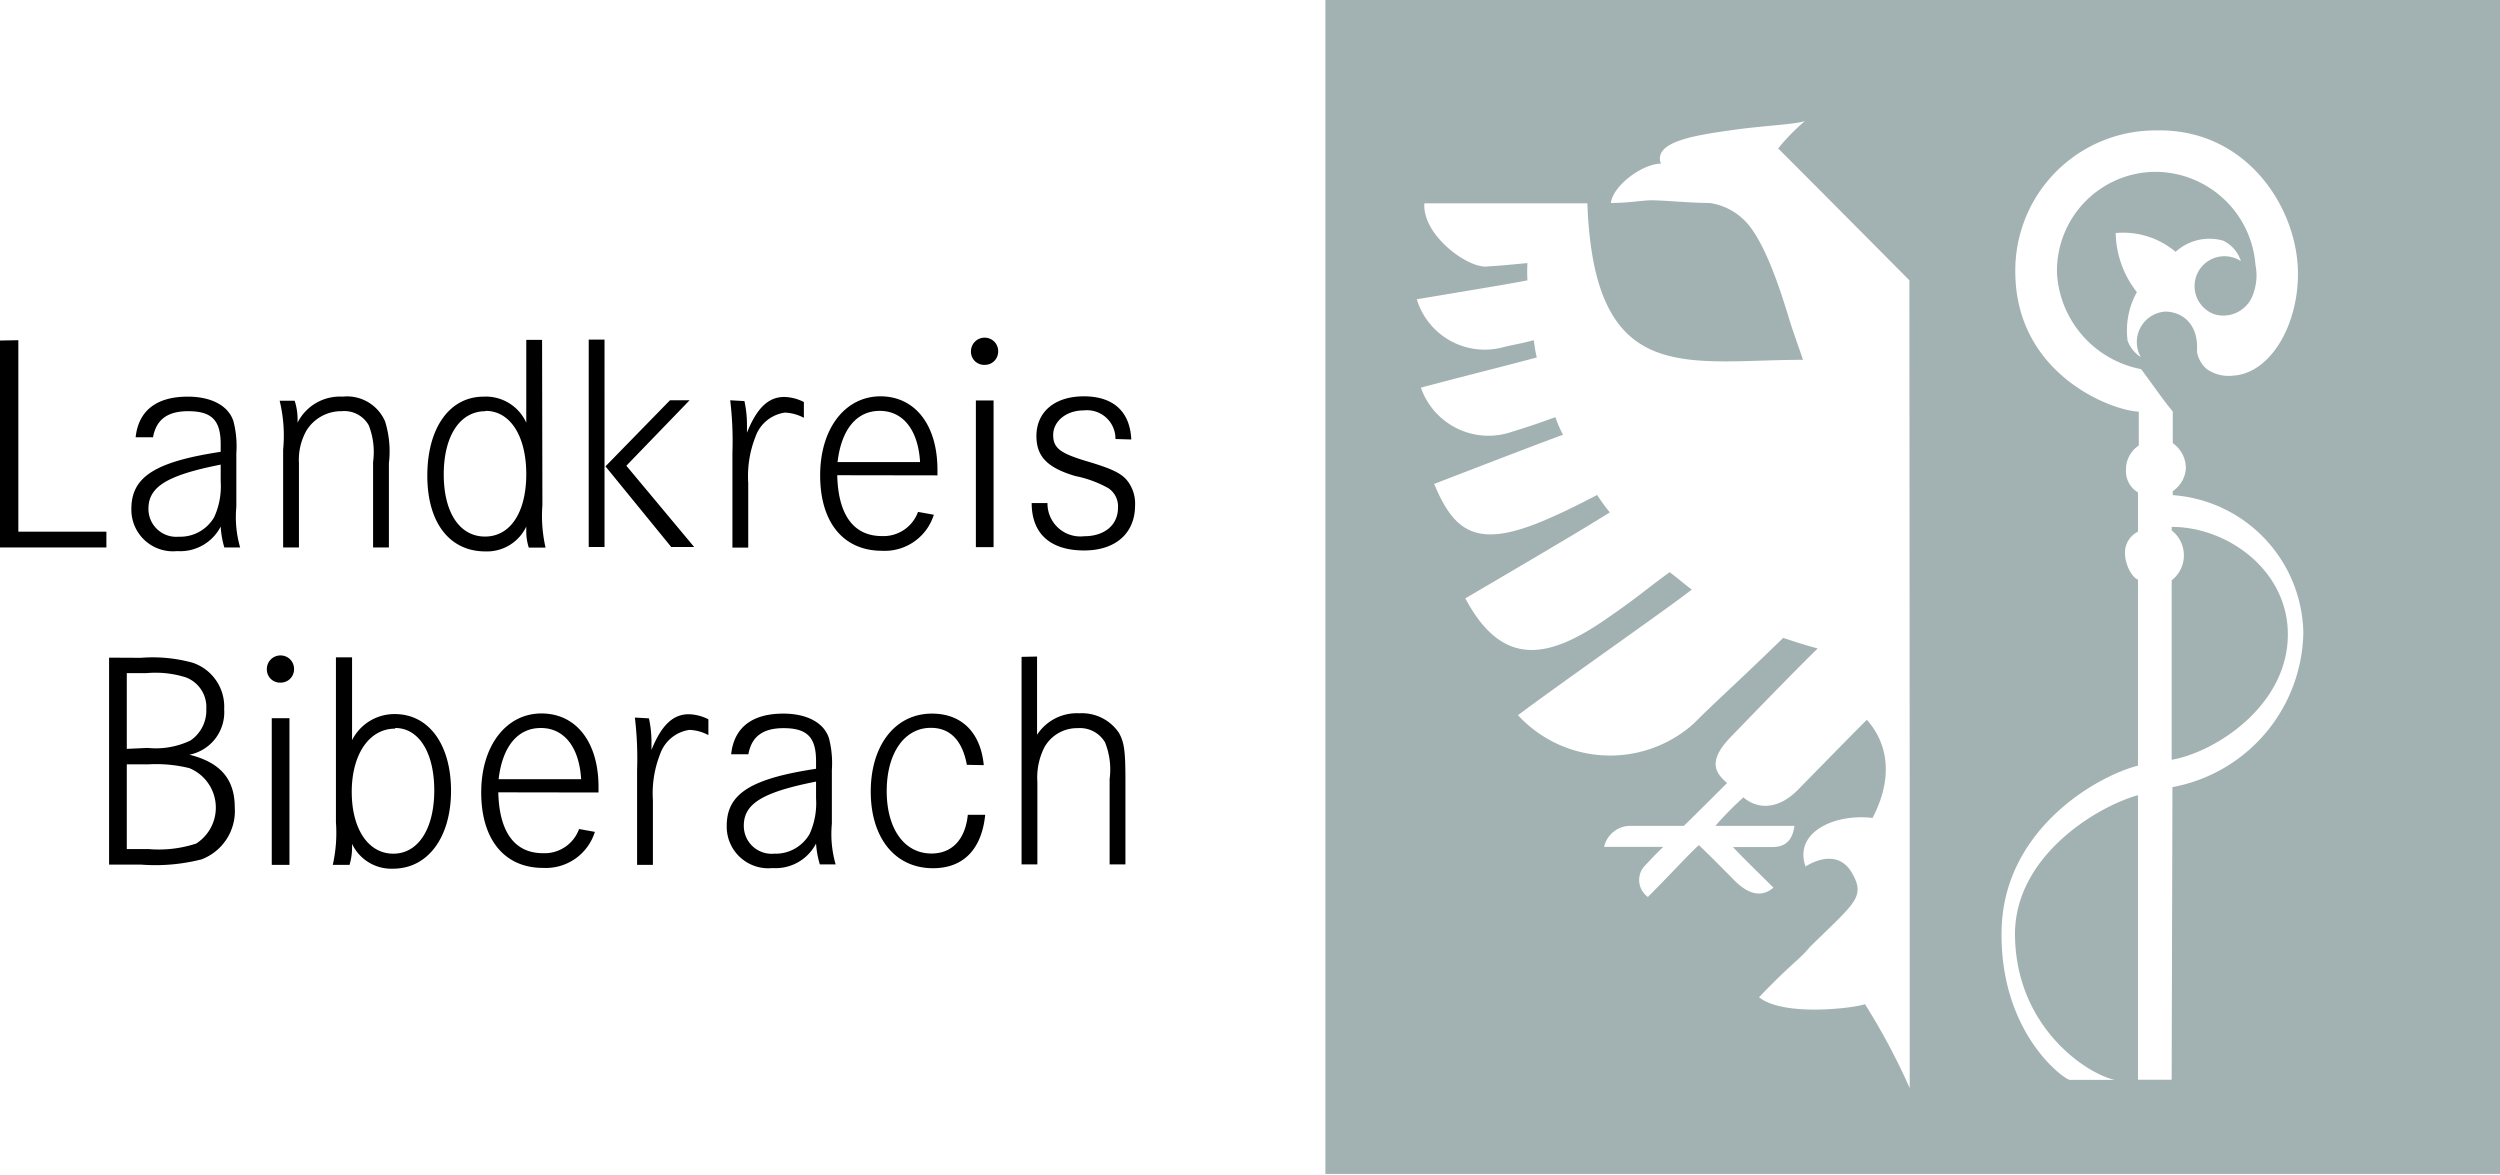 <svg id="Layer_1" data-name="Layer 1" xmlns="http://www.w3.org/2000/svg" viewBox="0 0 158.14 74.3"><defs><style>.cls-1{fill:#a2b1b2;}</style></defs><title>BiberachLogo</title><path d="M945.94,530.87c-.08-1.77-1.14-2.73-3-2.73s-3,1-3,2.51c0,1.28.67,2,2.45,2.53a7.13,7.13,0,0,1,2.1.77,1.38,1.38,0,0,1,.61,1.24c0,1.08-.84,1.8-2.14,1.8a2.08,2.08,0,0,1-2.32-2.1h-1c0,1.94,1.18,3,3.32,3,2,0,3.22-1.1,3.22-2.85a2.34,2.34,0,0,0-.53-1.61c-.39-.45-1-.73-2.51-1.18-1.71-.51-2.14-.84-2.14-1.67s.79-1.55,1.94-1.55a1.8,1.8,0,0,1,2,1.81Zm-9.28-6.44a.86.86,0,0,0-.86.88.83.83,0,0,0,.86.84.84.84,0,0,0,.86-.84.85.85,0,0,0-.86-.88m-.55,13.25h1.12v-9.28h-1.12Zm-8.75-5.38c.24-2.06,1.2-3.24,2.67-3.24s2.43,1.2,2.55,3.24Zm6.32.84v-.35c0-2.83-1.41-4.65-3.61-4.65s-3.81,2-3.81,5,1.49,4.77,3.91,4.77a3.25,3.25,0,0,0,3.28-2.28l-1-.18a2.32,2.32,0,0,1-2.28,1.53c-1.79,0-2.77-1.33-2.83-3.85Zm-13.11-4.75a21.62,21.62,0,0,1,.14,3.32v6h1v-4.1a6.73,6.73,0,0,1,.45-2.89,2.31,2.31,0,0,1,1.87-1.55,2.75,2.75,0,0,1,1.2.33v-1a2.88,2.88,0,0,0-1.24-.32c-1,0-1.73.69-2.36,2.26,0-.26,0-.45,0-.59a7.24,7.24,0,0,0-.16-1.41Zm-8.95,9.28h1V524.55h-1Zm5.14-9.28-4.08,4.18,4.16,5.1h1.45L914,532.53l4-4.14Zm-11.66.67c1.55,0,2.57,1.59,2.57,4s-1,3.95-2.61,3.95-2.61-1.53-2.61-3.93,1-4,2.65-4m3.57-4.51h-1v5.24a2.8,2.8,0,0,0-2.69-1.65c-2.18,0-3.57,2-3.57,5s1.43,4.79,3.67,4.79a2.75,2.75,0,0,0,2.59-1.57v.27a3.3,3.3,0,0,0,.16,1.06h1.06a9,9,0,0,1-.2-2.69Zm-16.6,3.85a9.32,9.32,0,0,1,.22,3.1v6.18h1v-5.34a3.75,3.75,0,0,1,.49-2.08,2.59,2.59,0,0,1,2.22-1.2,1.77,1.77,0,0,1,1.71.9,4.68,4.68,0,0,1,.27,2.32v5.4h1v-5.32a6.42,6.42,0,0,0-.24-2.65,2.62,2.62,0,0,0-2.69-1.57,3,3,0,0,0-2.85,1.65,3.88,3.88,0,0,0-.18-1.39Zm-3.73,5.1a4.7,4.7,0,0,1-.41,2.26,2.48,2.48,0,0,1-2.24,1.24,1.76,1.76,0,0,1-1.92-1.77c0-1.39,1.18-2.12,4.57-2.79Zm-4.28-2.79c.2-1.12.92-1.65,2.22-1.65,1.49,0,2.06.57,2.06,2.08v.49c-4.16.63-5.65,1.59-5.65,3.61a2.63,2.63,0,0,0,2.9,2.67,2.88,2.88,0,0,0,2.75-1.55,5.88,5.88,0,0,0,.23,1.32h1a6.92,6.92,0,0,1-.24-2.57v-3.4a6.29,6.29,0,0,0-.18-2c-.31-1-1.41-1.57-2.89-1.57-2,0-3.12.9-3.3,2.57Zm-9.68-6.12v13.09h6.73v-1h-5.57V524.59Z" transform="translate(-874.38 -503.07)"/><path d="M939,544.62v13.13h1v-5.22a4.22,4.22,0,0,1,.45-2.2,2.37,2.37,0,0,1,2.12-1.2,1.83,1.83,0,0,1,1.71.9,4.6,4.6,0,0,1,.29,2.32v5.4h1v-5.32c0-1.88-.08-2.41-.41-3a2.82,2.82,0,0,0-2.51-1.24,3,3,0,0,0-2.67,1.36v-4.95Zm-2.39,6.85c-.2-2.06-1.39-3.26-3.28-3.26-2.32,0-3.87,2-3.87,4.93s1.53,4.85,3.94,4.85c1.92,0,3.08-1.2,3.3-3.38H935.6c-.16,1.57-1,2.45-2.3,2.45-1.71,0-2.83-1.55-2.83-3.95s1.12-4,2.79-4c1.24,0,2,.82,2.28,2.34ZM926,553.57a4.7,4.7,0,0,1-.41,2.26,2.48,2.48,0,0,1-2.24,1.24,1.76,1.76,0,0,1-1.92-1.77c0-1.39,1.18-2.12,4.57-2.79Zm-4.28-2.79c.2-1.12.92-1.65,2.22-1.65,1.49,0,2.06.57,2.06,2.08v.49c-4.16.63-5.65,1.59-5.65,3.61a2.63,2.63,0,0,0,2.9,2.67,2.88,2.88,0,0,0,2.75-1.55,5.87,5.87,0,0,0,.24,1.32h1a6.92,6.92,0,0,1-.24-2.57v-3.4a6.25,6.25,0,0,0-.18-2c-.31-1-1.41-1.57-2.89-1.57-2,0-3.12.9-3.3,2.57Zm-7.18-2.32a21.76,21.76,0,0,1,.14,3.32v6h1v-4.1a6.73,6.73,0,0,1,.45-2.89,2.31,2.31,0,0,1,1.86-1.55,2.74,2.74,0,0,1,1.2.33v-1a2.87,2.87,0,0,0-1.24-.32c-1,0-1.73.69-2.36,2.26,0-.26,0-.45,0-.59a7.24,7.24,0,0,0-.16-1.41Zm-8.62,3.9c.24-2.06,1.2-3.24,2.67-3.24s2.43,1.2,2.55,3.24Zm6.32.84v-.35c0-2.83-1.41-4.65-3.61-4.65s-3.81,2-3.81,5,1.49,4.77,3.91,4.77a3.25,3.25,0,0,0,3.28-2.28l-1-.18a2.32,2.32,0,0,1-2.28,1.53c-1.79,0-2.77-1.33-2.83-3.85Zm-12.86-4.08c1.49,0,2.47,1.55,2.47,3.95s-1,4-2.59,4-2.63-1.57-2.63-3.91,1.08-4,2.75-4m-3.75-4.51v10.44a9.18,9.18,0,0,1-.2,2.69h1.06a3.92,3.92,0,0,0,.16-1.06v-.27a2.75,2.75,0,0,0,2.59,1.57c2.22,0,3.67-2,3.67-4.93s-1.41-4.85-3.55-4.85a3,3,0,0,0-2.71,1.65v-5.24Zm-3.51-.12a.86.86,0,0,0-.86.88.83.83,0,0,0,.86.84.84.84,0,0,0,.86-.84.85.85,0,0,0-.86-.88m-.55,13.25h1.12v-9.28h-1.12Zm-9.17-1v-5.36h1.35a8.75,8.75,0,0,1,2.61.24,2.7,2.7,0,0,1,.43,4.77,7.58,7.58,0,0,1-3,.35Zm0-6.34v-4.79h1.24a6.35,6.35,0,0,1,2.47.26,2,2,0,0,1,1.32,2,2.3,2.3,0,0,1-1,2,5.07,5.07,0,0,1-2.71.47Zm-1.12-5.77v13.09h2a11.83,11.83,0,0,0,3.85-.33,3.27,3.27,0,0,0,2.1-3.28c0-1.79-.9-2.85-2.87-3.34a2.74,2.74,0,0,0,2.2-2.88,2.93,2.93,0,0,0-2-2.94,9.49,9.49,0,0,0-3.26-.31Z" transform="translate(-874.38 -503.07)"/><path class="cls-1" d="M1019.1,543.2c0-4.08-3.85-6.81-7.35-6.8v.22a2,2,0,0,1,0,3.16v11.35C1014.49,550.66,1019.1,547.72,1019.1,543.2Z" transform="translate(-874.38 -503.07)"/><path class="cls-1" d="M1032.52,503.07l-74.3,0v74.26h74.3Zm-37.34,50.61c0,4.28,0,16.24,0,18.22a41.29,41.29,0,0,0-2.83-5.31c-.72.26-5.17.8-6.7-.44,2.09-2.18,2.51-2.33,3.21-3.17,2.81-2.78,3.55-3.14,2.68-4.67-.68-1.21-1.89-1.08-2.95-.43-.76-2.17,1.85-3.36,4.24-3.07,1.25-2.4,1.08-4.58-.36-6.21-1,1-2.39,2.42-4.34,4.41-1.17,1.2-2.47,1.34-3.47.5a20.68,20.68,0,0,0-1.77,1.8h5c-.08.58-.32,1.34-1.38,1.34H984c.53.58,2.13,2.13,2.56,2.57-.72.62-1.56.46-2.47-.46-.23-.23-1.58-1.61-2.25-2.23-.91.86-1.07,1.1-3.22,3.28a1.32,1.32,0,0,1-.24-1.93c.31-.32.47-.52,1.21-1.24h-3.74a1.7,1.7,0,0,1,1.65-1.33h3.4s1.39-1.37,2.73-2.71c-.7-.6-1.29-1.34.22-2.9.92-.95,3.79-3.93,5.51-5.61-.72-.19-1.46-.43-2.18-.67-3.36,3.26-4.25,4-5.66,5.42a7.93,7.93,0,0,1-11.12-.53c2.9-2.17,9.53-6.79,11-7.95-.19-.11-1.24-1-1.41-1.09-1.39,1-2,1.57-3.86,2.85-3.69,2.59-6.66,3.31-9.06-1.2,5.85-3.43,7.61-4.48,9.14-5.44a10.82,10.82,0,0,1-.8-1.1c-.26.13-1.58.84-3,1.46-4.51,2-6,1-7.31-2.16,1.2-.46,6.52-2.52,8.15-3.11a7,7,0,0,1-.48-1.11c-.62.21-1.2.45-2.71.91a4.53,4.53,0,0,1-5.8-2.78c2.78-.74,5.68-1.46,7.33-1.91-.07-.29-.1-.45-.19-1.09-1.16.3-1,.21-2,.46A4.49,4.49,0,0,1,964,522c3-.5,6.5-1.08,7-1.2a9.15,9.15,0,0,1,0-1.09c-1.54.15-1.73.16-2.59.22-1.22.09-4.07-2-3.93-4h10.31c.43,11.7,6.25,9.9,13.64,9.9-.08-.25-.35-1-.69-2s-1.54-5.53-3.12-6.92a3.86,3.86,0,0,0-2.11-1c-1.15,0-2.91-.17-3.65-.17-.58,0-1.45.17-2.58.17.1-1.05,1.94-2.47,3.16-2.49-.52-1.44,2.35-1.82,4.79-2.16,1.84-.25,3.6-.31,4.32-.53a12.88,12.88,0,0,0-1.69,1.73c2.49,2.48,7.87,7.91,8.3,8.34Zm16.57,17.69h-2.13v-18c-2.59.72-7.74,3.82-7.78,8.74,0,5.88,4.49,8.87,6.31,9.27h-2.85c-.47-.11-4.35-3-4.31-9.26,0-6.46,5.9-9.91,8.63-10.62V539.73c-.33-.08-.8-.87-.82-1.62a1.48,1.48,0,0,1,.82-1.41v-2.48a1.56,1.56,0,0,1-.76-1.42,1.82,1.82,0,0,1,.81-1.55c0-1,0-.92,0-2.14-1.75-.07-7.76-2.37-7.81-8.79a8.86,8.86,0,0,1,8.88-9c5.72-.15,9,4.88,9,9.07,0,3.34-1.79,6.3-4.09,6.44a2.43,2.43,0,0,1-1.69-.42,1.88,1.88,0,0,1-.61-1.1c.12-1.67-.85-2.51-2-2.53a1.93,1.93,0,0,0-1.55,2.88,2.08,2.08,0,0,1-.84-1.05,5,5,0,0,1,.59-3.06,6.24,6.24,0,0,1-1.34-3.74A5.15,5.15,0,0,1,1012,519a3.18,3.18,0,0,1,3-.71,2.15,2.15,0,0,1,1.13,1.3,1.89,1.89,0,1,0-1.61,3.38,2,2,0,0,0,2.26-1,3.43,3.43,0,0,0,.27-2.16,6.37,6.37,0,0,0-6.3-5.87,6.26,6.26,0,0,0-6.25,6.48,6.57,6.57,0,0,0,5.32,6c.89,1.2,1.38,1.93,2,2.68v2a1.94,1.94,0,0,1,.83,1.62,1.9,1.9,0,0,1-.83,1.42v.25a8.9,8.9,0,0,1,8.26,8.67,10.12,10.12,0,0,1-8.28,9.8Z" transform="translate(-874.38 -503.07)"/></svg>